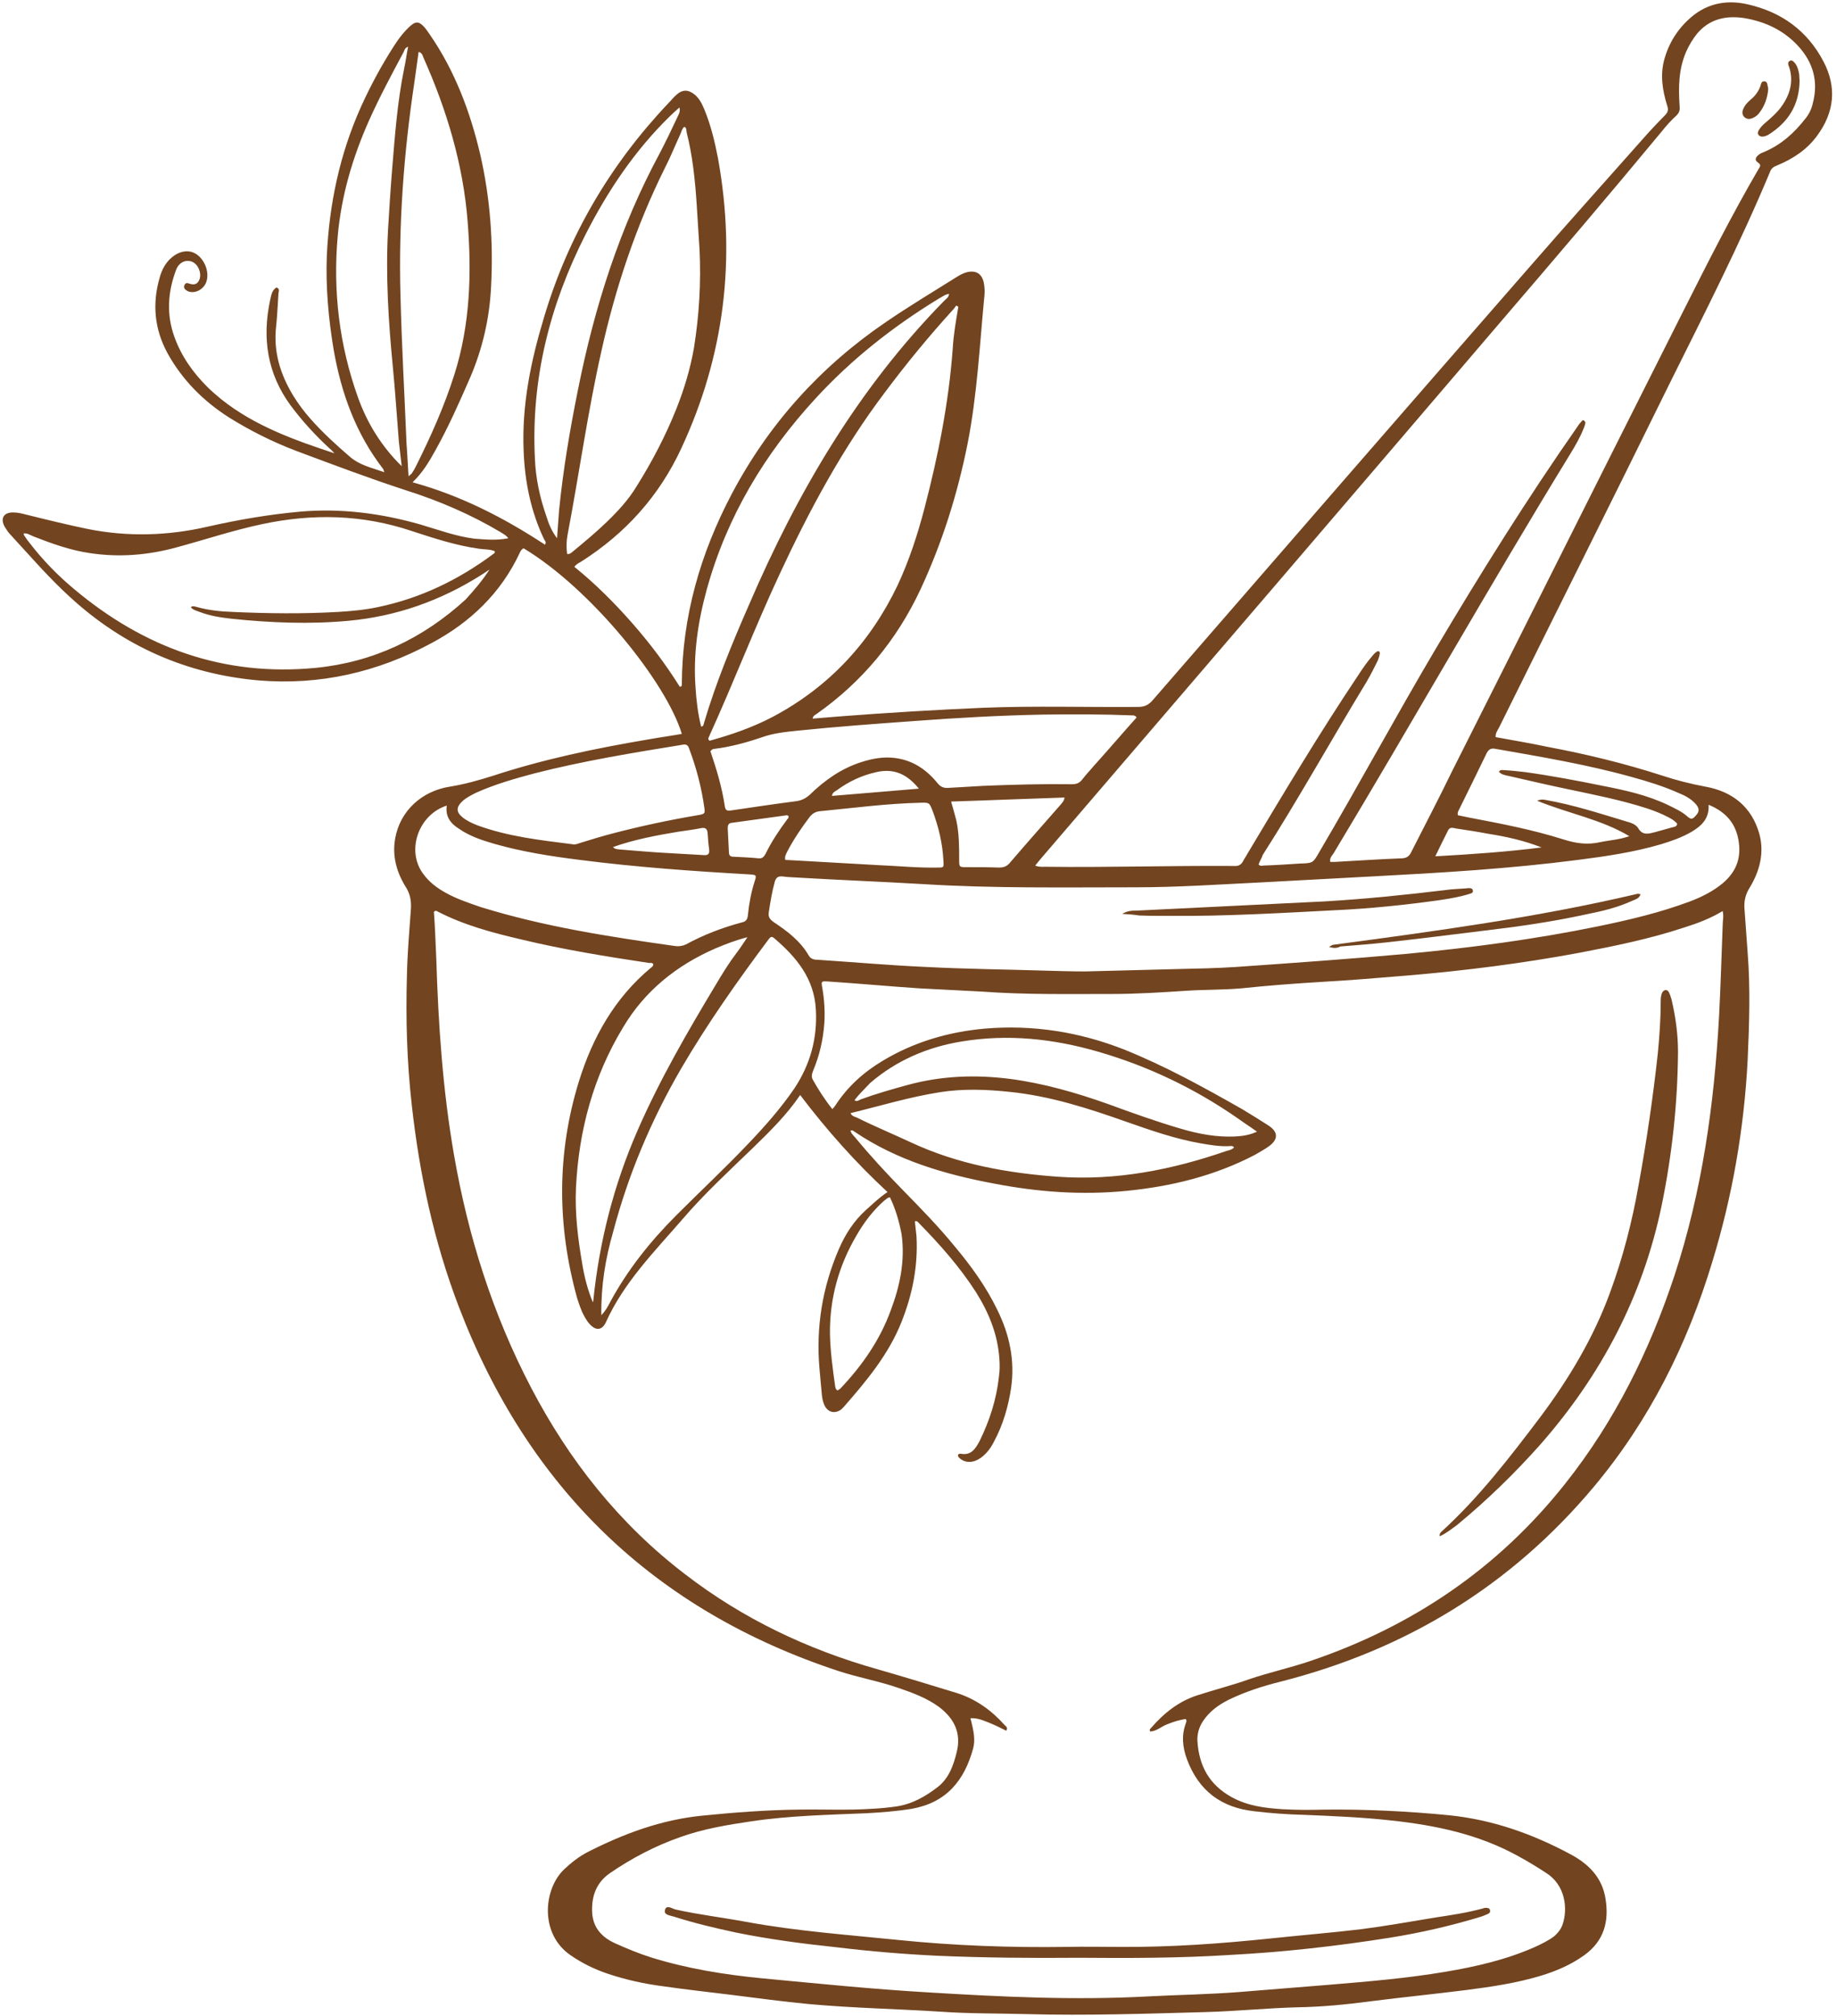 <?xml version="1.0" encoding="UTF-8" standalone="no"?><svg xmlns="http://www.w3.org/2000/svg" xmlns:xlink="http://www.w3.org/1999/xlink" fill="#72441f" height="500.7" preserveAspectRatio="xMidYMid meet" version="1" viewBox="22.2 -0.4 456.4 500.7" width="456.4" zoomAndPan="magnify"><g id="change1_1"><path d="M148.5,133.3c-0.6-0.8-1.3-1.1-1.9-1.5c-7.4-4.4-15.3-7.8-23.5-10.4c-9.2-3-18.2-6.4-27.3-9.8c-5.8-2.2-11.4-5-16.7-8.3 c-6.4-4.1-11.6-9.3-15.3-16c-3.2-5.9-3.8-12.1-2-18.5c0.6-2.3,1.7-4.4,3.8-5.8c2.2-1.4,4.4-1.3,6.1,0.3c1.9,1.8,2.6,4.9,1.5,6.9 c-0.9,1.6-2.9,2.4-4.4,1.7c-0.5-0.3-1.1-0.7-0.8-1.4c0.3-0.8,0.8-0.6,1.4-0.4c1.3,0.4,2-0.1,2.4-1.2c0.5-1.6-0.4-3.7-1.9-4.3 c-1.6-0.6-3.2,0.2-3.9,1.9c-2.1,5.5-2.5,11.1-0.5,16.7c1.7,4.8,4.6,8.9,8.2,12.5c1.1,1.1,2.3,2.1,3.5,3.1 c8.3,6.6,18.1,10.1,28.1,13.4c-0.4-0.4-0.7-0.8-1.1-1.1c-3.6-3.3-6.9-6.9-9.8-10.8c-5.8-7.9-7.1-16.7-5.1-26.1 c0.3-1.2,0.4-2.5,1.6-3.2c0.8,0.3,0.6,0.9,0.5,1.3c-0.2,2.8-0.3,5.6-0.6,8.4c-0.7,6.2,1,11.8,4.2,17.1c1.3,2.1,2.7,4,4.4,5.9 c3,3.4,6.4,6.5,9.9,9.5c2.4,2,5.3,2.6,8.4,3.7c-0.2-0.4-0.2-0.7-0.3-0.8c-6.8-8.8-10.4-18.8-12.3-29.6c-1.3-7.8-2-15.6-1.7-23.4 c0.6-12.8,3.2-25.2,8.5-37c2.3-5.1,5-10.1,8-14.8c1.2-1.9,2.6-3.8,4.3-5.3c1.3-1.1,2-1.1,3.2,0.1c0.6,0.6,1.1,1.4,1.6,2.1 c6.2,9,10,19.1,12.5,29.7c2.5,10.9,3.3,21.9,2.7,33.1c-0.4,7.7-2.1,15.2-5.2,22.4c-2.7,6.2-5.4,12.3-8.7,18.2 c-1.5,2.7-3.1,5.4-5.6,7.8c12,3.3,22.7,8.8,32.9,15.5c0.4-0.6,0-1-0.2-1.3c-3.3-6.9-4.8-14.3-5.1-21.9c-0.5-11.5,1.8-22.5,5.1-33.4 c6-20.1,16.4-37.8,30.8-53c0.7-0.7,1.3-1.5,2-2.1c1.5-1.4,3-1.4,4.6-0.1c1.2,1,1.8,2.3,2.4,3.7c1.6,3.9,2.6,8,3.4,12.2 c4.5,24.9,1.6,48.9-9.1,71.9c-5.5,11.9-13.9,21.2-24.9,28.2c-0.5,0.3-1.2,0.6-1.7,1.3c5.2,4.2,9.9,8.9,14.3,13.9 c4.4,5,8.4,10.3,11.9,15.9c0.6-0.1,0.5-0.4,0.5-0.7c0.1-16.8,4.6-32.4,12.4-47.2c9.2-17.4,22-31.6,38.3-42.7 c5.7-3.9,11.7-7.5,17.6-11.2c0.8-0.5,1.7-1,2.6-1.2c2.2-0.5,3.6,0.4,4.1,2.5c0.2,1,0.3,2.1,0.2,3.1c-1.2,12.4-1.8,24.8-4.2,37 c-2.5,12.5-6.3,24.6-11.7,36.2c-5.9,12.6-14.5,23-25.9,31c-0.3,0.2-0.8,0.4-0.9,1.1c2.5-0.2,5-0.4,7.4-0.6 c11.7-0.9,23.5-1.6,35.2-2.1c12.7-0.5,25.4-0.1,38.2-0.2c1.7,0,2.7-0.5,3.8-1.8c31-35.7,62-71.4,93.1-107c9.9-11.4,20-22.6,30-33.9 c1.3-1.4,2.6-2.8,4-4.2c0.8-0.8,1-1.4,0.6-2.5c-1.2-3.9-1.8-7.8-0.6-11.8c1.3-4.4,3.8-8,7.4-10.8c4-3,8.6-3.6,13.3-2.5 c8.3,1.9,14.7,6.5,18.7,14.1c3.4,6.4,2.8,12.7-1.6,18.6c-2.5,3.4-6,5.7-9.9,7.3c-0.8,0.3-1.4,0.7-1.7,1.5 c-7.5,18-16.4,35.4-25.1,52.9c-14,28.5-28.2,56.8-42.3,85.3c-0.4,0.7-0.9,1.4-0.8,2.3c4.3,0.8,8.6,1.5,12.8,2.4 c9.6,1.8,19.1,4.1,28.4,7.1c3.6,1.2,7.2,2.1,10.9,2.8c6.7,1.2,11.5,5,13.4,11.7c1.3,4.7,0.1,9.3-2.4,13.4c-1,1.6-1.4,3.2-1.3,5 c0.3,3.7,0.5,7.4,0.8,11.1c0.7,8.9,0.4,17.9,0,26.8c-0.9,17.1-3.8,33.8-8.8,50.1c-6.2,20.5-15.6,39.3-29.4,55.8 c-20.6,24.6-46.7,40.5-77.8,48.4c-4.4,1.1-8.8,2.5-12.9,4.5c-2.6,1.3-4.8,2.9-6.4,5.3c-1,1.5-1.5,3.2-1.4,5 c0.4,6.1,2.9,10.8,8.5,13.9c4,2.2,8.2,2.7,12.6,3c3.5,0.2,7.1,0.2,10.6,0.1c10.3-0.1,20.6,0.4,30.8,1.4c10.8,1.1,20.7,4.6,30.2,9.7 c4.5,2.4,7.9,5.8,8.7,11.1c0.9,5.6-0.4,10.4-5.2,13.9c-3.3,2.4-7,4-11,5.2c-6,1.8-12.1,2.7-18.3,3.5c-7.9,1-15.9,1.8-23.8,2.8 c-6,0.8-12.1,1.4-18.1,1.5c-7.8,0.2-15.5,1-23.3,1.2c-14.6,0.4-29.3,0.9-43.9,0.5c-7.2-0.2-14.4-0.1-21.5-0.6 c-10.9-0.7-21.9-0.9-32.8-1.9c-6.5-0.6-12.9-1.5-19.4-2.3c-5.6-0.7-11.2-1.3-16.7-2.1c-4.7-0.6-9.3-1.6-13.8-3.1 c-3.3-1.1-6.4-2.6-9.3-4.6c-7.8-5.3-6.8-16.5-1.6-21.4c1.7-1.6,3.6-3.1,5.7-4.2c9-4.6,18.4-8.1,28.6-9.1c7.9-0.8,15.9-1.4,23.9-1.5 c6.1-0.1,12.1,0.2,18.2-0.2c2.1-0.1,4.1-0.3,6.2-0.6c3.9-0.6,7.2-2.5,10.3-4.9c2.7-2.2,3.8-5.3,4.6-8.6c1.2-4.8-0.7-8.4-4.4-11.2 c-3-2.2-6.5-3.5-10-4.7c-4.9-1.7-10-2.6-14.9-4.2c-45.9-15.1-77.2-45.5-94.4-90.5c-6.2-16.2-9.8-33-11.7-50.2 c-1.2-10.6-1.5-21.3-1.2-31.9c0.1-5.6,0.6-11.2,1-16.8c0.1-2-0.2-3.7-1.3-5.4c-2.3-3.7-3.4-7.8-2.6-12.1 c1.2-6.7,6.5-11.7,13.6-12.8c3.7-0.6,7.2-1.6,10.7-2.7c12.5-4.1,25.4-6.8,38.4-9c2.8-0.5,5.7-0.9,8.5-1.4 c-3.8-12.7-22.5-36-39.3-46.1c-0.5,0.2-0.8,0.7-1,1.2c-4.7,10-12.3,17.2-21.8,22.3c-13.5,7.3-27.9,10.6-43.2,9.3 c-17.8-1.6-33.4-8.5-46.6-20.6c-5.4-4.9-10.1-10.4-15-15.7c-0.5-0.5-0.9-1.2-1.3-1.8c-1.2-2.1-0.3-3.7,2.2-3.6 c0.9,0,1.8,0.2,2.6,0.4c5.2,1.3,10.5,2.6,15.8,3.7c10,2,20,1.7,29.9-0.6c7.5-1.7,15.1-3,22.8-3.7c10.2-0.9,20.2,0.4,30,3.2 c4.4,1.3,8.7,2.9,13.3,3.5C142.6,133.6,145.5,133.9,148.5,133.3z M229,275.1c0.4-0.4,0.6-0.7,0.8-1c3-4.6,7-8.2,11.7-11 c7.8-4.7,16.4-7.2,25.4-8c11.9-1,23.4,0.8,34.6,5.2c10.2,4.1,19.8,9.4,29.3,14.8c2.2,1.3,4.4,2.7,6.6,4.1c2.4,1.6,2.4,3.4,0.1,5.1 c-1.1,0.8-2.4,1.5-3.6,2.2c-10,5.2-20.7,7.8-31.8,8.9c-11.1,1.1-22,0.3-32.9-1.8c-12.3-2.3-24.2-5.8-34.7-12.9 c-0.3-0.2-0.6-0.5-1-0.2c0.2,0.7,0.8,1.2,1.3,1.8c3.7,4.5,7.7,8.8,11.8,13c4.4,4.5,8.8,9,12.8,13.9c4.1,4.9,7.8,10,10.6,15.8 c3,6.1,4.4,12.5,3.4,19.4c-0.7,4.6-2,9.1-4.2,13.2c-0.8,1.6-1.8,3-3.3,4.1c-1.8,1.3-3.8,1.4-5.3,0.1c-0.2-0.2-0.4-0.4-0.4-0.7 c0.1-0.4,0.4-0.4,0.7-0.4c2.6,0.5,3.7-1.3,4.7-3.2c2.5-5.1,4.2-10.4,4.8-16.1c0.2-1.4,0.2-2.8,0.1-4.2c-0.4-6.1-2.6-11.5-5.8-16.6 c-4.1-6.4-9.1-12-14.4-17.4c-0.2-0.2-0.4-0.4-0.8-0.2c0.1,1.2,0.3,2.5,0.4,3.7c0.4,7.4-1,14.4-3.7,21.2 c-3.2,8.1-8.7,14.7-14.4,21.2c-0.2,0.2-0.4,0.4-0.6,0.6c-1.5,1.1-3.2,0.8-4.1-0.9c-0.4-0.8-0.6-1.7-0.7-2.6 c-0.2-2.2-0.4-4.4-0.6-6.6c-0.9-10.3,0.7-20.2,4.8-29.7c1.6-3.7,3.7-7,6.8-9.8c1.7-1.5,3.2-3,5.3-4.4c-8-7.4-15.1-15.4-21.7-24.1 c-3.4,5-7.5,9-11.6,13c-6,5.8-12.2,11.5-17.6,17.8c-7,8.1-14.6,15.7-19.1,25.7c-0.9,1.9-2.4,2.1-3.9,0.5c-0.6-0.6-1-1.3-1.4-2 c-0.8-1.4-1.3-3-1.8-4.5c-5-18-5.1-35.9,0.4-53.8c3.4-11,8.9-20.8,17.9-28.3c0.3-0.2,0.6-0.4,0.6-0.9c-0.2-0.4-0.6-0.3-1-0.3 c-10.6-1.6-21.2-3.3-31.6-5.8c-7.3-1.7-14.5-3.6-21.2-7.1c-0.2-0.1-0.4-0.1-0.7,0.2c0.3,3.8,0.4,7.8,0.6,11.8 c0.5,16.3,1.6,32.5,4.4,48.6c3.5,20.2,9.6,39.5,19.1,57.7c9.5,18.2,22,34,38.4,46.5c14.3,11,30.3,18.6,47.6,23.5 c6.6,1.9,13.2,3.9,19.7,5.9c4.8,1.5,8.7,4.3,12,8c0.3,0.3,0.9,0.6,0.4,1.4c-1.4-0.7-2.8-1.4-4.3-2c-1.5-0.6-2.9-1.2-4.6-1.1 c0.9,3.4,1.2,5.4,0.7,7.4c-2.2,8.2-6.8,13.6-15.3,15.1c-3.7,0.6-7.5,0.9-11.3,1.1c-9.5,0.4-19.1,0.6-28.5,2 c-6.1,0.9-12.1,1.9-17.9,4c-6.2,2.2-11.9,5.2-17.3,8.9c-3.3,2.3-4.5,5.6-4.4,9.4c0.1,3.9,2.2,6.4,5.7,8c2.9,1.3,5.8,2.5,8.9,3.5 c9,2.8,18.3,4.3,27.6,5.2c13.8,1.3,27.5,2.7,41.3,3.5c18.2,1.1,36.3,2,54.6,1c7.6-0.4,15.2-0.5,22.8-1.1c7.4-0.6,14.9-1.2,22.3-1.8 c9.6-0.8,19.2-1.6,28.7-3.2c7.7-1.3,15.2-3,22.4-6.2c1.7-0.8,3.4-1.6,4.8-2.7c0.9-0.8,1.6-1.7,2-2.8c1.4-4,0.7-9.9-4.1-12.9 c-2.3-1.5-4.6-2.9-7-4.2c-9.8-5.4-20.4-7.6-31.4-8.8c-7.2-0.8-14.4-1.1-21.7-1.4c-4.1-0.1-8.3-0.4-12.4-0.9 c-8.2-0.9-13.8-5.1-16.7-12.9c-1.1-3-1.4-5.9-0.3-8.9c0.1-0.3,0.3-0.7,0-1.1c-1.6,0.2-3.1,0.7-4.6,1.3c-1.4,0.5-2.6,1.7-4.2,1.8 c-0.3-0.4-0.1-0.6,0.1-0.8c3.2-3.7,6.9-6.7,11.6-8.2c4.3-1.4,8.7-2.5,12.9-4c5-1.7,10.1-2.8,15.1-4.5c25.4-8.6,46.7-23,63.4-44.1 c12.3-15.5,20.9-32.9,27.1-51.6c6.9-21,9.9-42.6,11.1-64.5c0.4-7.5,0.6-15.1,0.9-22.6c0-1.1,0.3-2.2,0-3.5c-3,1.8-6.1,3-9.3,4 c-8.7,2.9-17.6,4.7-26.5,6.4c-14,2.6-28.2,4.4-42.4,5.6c-7.2,0.6-14.3,1.2-21.5,1.6c-6.6,0.4-13.3,0.9-19.9,1.6 c-4.6,0.4-9.2,0.3-13.7,0.6c-6.1,0.4-12.3,0.8-18.4,0.8c-10.8,0-21.6,0.2-32.4-0.6c-5.2-0.3-10.3-0.5-15.5-0.8 c-7.5-0.5-15-1.2-22.6-1.7c-1.8-0.1-1.8-0.1-1.5,1.6c0.5,2.9,0.7,5.9,0.5,8.8c-0.3,4.1-1.2,8-2.8,11.8c-0.3,0.8-0.5,1.5,0,2.3 C225.5,270.2,227,272.6,229,275.1z M334.9,214.4c0.4,0.3,0.8,0.3,1.2,0.2c3-0.1,6.1-0.3,9.1-0.5c3.2-0.1,3.2-0.1,4.8-2.9 c9.9-16.8,19.1-33.9,29-50.6c11.1-18.7,22.6-37.1,35.1-55c0.3-0.5,0.7-1,1.1-1.4c0.1-0.2,0.4-0.3,0.6-0.1c0.1,0.1,0.3,0.4,0.3,0.5 c-0.1,0.4-0.2,0.9-0.4,1.3c-0.9,2.3-2.1,4.4-3.4,6.5c-20.1,32.8-39,66.3-58.8,99.2c-0.4,0.6-1,1.1-0.8,2.1c0.4,0,0.7,0,1.1,0 c5.6-0.3,11.2-0.7,16.8-0.9c1.4-0.1,1.9-0.8,2.4-1.9c3.3-6.5,6.7-13,9.9-19.6c19.2-38.1,38.3-76.3,57.5-114.4 c6-11.9,12-23.8,18.7-35.3c0.3-0.5,0.8-1-0.1-1.6c-1-0.6-0.6-1.4,0.2-2c0.4-0.3,0.9-0.5,1.4-0.7c4.2-1.8,7.4-4.7,10.2-8.3 c0.9-1.1,1.5-2.4,1.8-3.8c1.4-5.3,0.1-10-3.5-14c-3.6-4-8.2-6.2-13.5-7.1c-4.6-0.7-8.7,0.2-11.8,3.9c-1.1,1.4-2,2.9-2.7,4.5 c-1.9,4.4-1.9,8.9-1.6,13.5c0.1,1-0.1,1.6-0.8,2.3c-1.3,1.2-2.5,2.5-3.6,3.9c-13,15.7-26.3,31.3-39.6,46.8 c-38,44.5-76.1,88.9-114.2,133.3c-0.6,0.7-1.2,1.4-1.9,2.3c0.9,0.4,1.7,0.3,2.4,0.3c15.5,0.2,31.1-0.3,46.6-0.2c0.1,0,0.3,0,0.4,0 c1.1,0.1,1.8-0.3,2.3-1.3c0.3-0.6,0.7-1.1,1-1.7c8.9-14.9,17.8-29.8,27.5-44.3c1.1-1.7,2.2-3.3,3.5-4.8c0.3-0.4,0.7-0.8,1.1-1.1 c0.5-0.3,0.9-0.1,0.8,0.5c-0.1,0.6-0.3,1.2-0.5,1.7c-0.9,1.8-1.8,3.6-2.8,5.3c-8.7,14.3-16.8,28.9-25.8,43 C335.6,213,335.1,213.5,334.9,214.4z M446.7,199.5c0.2,3.4-1.7,5.2-4.2,6.7c-2.4,1.4-5,2.3-7.6,3.1c-6.8,2-13.7,3-20.7,3.9 c-17,2.2-34,3.2-51.1,4.1c-9.3,0.5-18.6,1-27.9,1.5c-10.3,0.5-20.5,1.2-30.8,1.2c-17.7,0-35.4,0.3-53-0.8 c-10.3-0.6-20.5-1-30.8-1.6c-1.3-0.1-2.7-0.1-4-0.3c-1.1-0.1-1.6,0.3-1.9,1.3c-0.7,2.5-1.1,5-1.5,7.6c-0.2,1.2,0.3,1.8,1.3,2.5 c3.3,2.2,6.5,4.6,8.6,8.2c0.5,0.9,1.3,1.1,2.2,1.1c9.1,0.6,18.1,1.4,27.2,1.8c9.8,0.5,19.5,0.6,29.3,0.9c3.3,0.1,6.7,0.2,10,0.2 c7.8-0.2,15.5-0.4,23.3-0.6c4.7-0.1,9.3-0.2,14-0.5c14.3-1,28.6-2,42.9-3.3c15.8-1.5,31.6-3.6,47.2-6.8c7.8-1.6,15.4-3.4,22.9-6.2 c2.9-1.1,5.7-2.5,8.1-4.5c3.2-2.7,4.6-6,4-10.2C453.6,204.3,451.1,201.3,446.7,199.5z M143.8,141.1c-0.7,0.4-1.3,0.9-2,1.3 c-10.1,6.4-21.1,10.3-33,11.4c-9.7,0.9-19.4,0.5-29-0.5c-2.7-0.3-5.4-0.7-8-1.7c-0.8-0.3-1.7-0.5-2.2-1.2c0.6-0.4,1.1-0.1,1.6,0 c2.9,0.8,5.8,1.1,8.8,1.2c8.7,0.4,17.5,0.5,26.2,0c3.3-0.2,6.6-0.5,9.9-1.2c10.6-2.2,20.1-6.8,28.8-13.3c0.2-0.1,0.3-0.3,0.2-0.6 c-1.2-0.5-2.6-0.4-3.9-0.6c-5.7-0.8-11.2-2.6-16.7-4.4c-12.2-4.1-24.6-4.4-37.2-1.7c-7.1,1.5-14,3.8-21,5.7 c-7.2,2-14.4,2.6-21.7,1.5c-4.9-0.7-9.6-2.4-14.2-4.2c-0.7-0.3-1.4-0.8-2.3-0.7c0,0.2,0,0.4,0.1,0.5c0.4,0.6,0.8,1.2,1.3,1.8 c3.3,4.3,7.1,8.2,11.2,11.6c17.3,14.5,37.1,21.7,59.9,19.5c14.3-1.4,26.7-7.3,37.3-17C139.9,146.3,142,143.9,143.8,141.1z M260.3,75.8c-0.2-0.1-0.3-0.2-0.5-0.3c-0.3,0.3-0.5,0.7-0.8,1c-6,6.6-11.6,13.4-16.9,20.5c-10.6,14-18.8,29.3-26.2,45.2 c-6.2,13.3-11.5,27.1-17.6,40.5c-0.1,0.2-0.3,0.5,0.2,0.9c5.4-1.5,10.7-3.3,15.8-6c13.9-7.4,24.1-18.4,30.9-32.6 c2.9-6.2,5-12.7,6.7-19.2c3.4-13,6-26.1,7-39.5C259.1,82.7,259.7,79.3,260.3,75.8z M171.6,326.3c1.1-1.2,1.6-2.1,2.1-3.1 c4.4-8.2,10.1-15.3,16.6-21.8c5.9-5.9,12-11.6,17.8-17.7c4.1-4.3,8.1-8.8,11.5-13.8c3.9-5.9,5.7-12.4,5.3-19.5 c-0.4-7.8-4.9-13.1-10.4-17.8c-0.7-0.6-1-0.1-1.4,0.4c-7.7,10.3-15.1,20.8-21.6,31.9c-7.5,12.9-13.2,26.4-17,40.8 C172.6,312.3,171.5,319,171.6,326.3z M192.2,31.1c-0.6,0.5-0.7,1.3-1,1.9c-1.3,2.8-2.4,5.6-3.8,8.3c-7.2,14.5-12.3,29.8-15.8,45.6 c-3.4,15.1-5.5,30.4-8.4,45.6c-0.3,1.6-0.3,3.2-0.1,4.7c0.7,0.1,1-0.3,1.3-0.5c2.9-2.4,5.8-4.8,8.5-7.4c2.8-2.7,5.4-5.5,7.4-8.8 c3.9-6.2,7.3-12.7,10-19.5c1.9-4.8,3.4-9.8,4.3-14.9c1.3-8.1,1.8-16.3,1.4-24.5c-0.2-3.7-0.5-7.4-0.7-11.1c-0.4-6.1-1-12.1-2.5-18 C192.7,31.9,192.8,31.3,192.2,31.1z M304.6,177.8c-0.4-0.5-0.7-0.5-1-0.5c-7.4-0.3-14.8-0.3-22.2-0.2c-10.7,0.2-21.4,0.8-32.1,1.6 c-9.7,0.7-19.3,1.4-29,2.4c-2.9,0.3-5.9,0.6-8.7,1.6c-3.8,1.3-7.8,2.4-11.8,2.9c-0.4,0-0.7,0.1-1.1,0.6c1.5,4.4,2.9,9,3.6,13.8 c0.2,1.1,0.8,1,1.6,0.9c5.4-0.8,10.8-1.6,16.2-2.3c1.3-0.2,2.3-0.7,3.3-1.6c3.7-3.6,7.8-6.5,12.8-8.1c2.8-0.9,5.6-1.4,8.5-1 c4.4,0.6,7.7,2.9,10.4,6.2c0.8,1,1.6,1.3,2.8,1.2c2.9-0.2,5.8-0.3,8.6-0.5c7.3-0.3,14.6-0.5,22-0.4c1.2,0,1.9-0.3,2.6-1.2 c0.9-1.2,1.9-2.2,2.9-3.4C297.7,185.7,301.1,181.7,304.6,177.8z M133.2,199.7c-7.1,2.3-10.1,11.2-5.9,16.9c1.5,2.1,3.5,3.6,5.7,4.8 c2.7,1.5,5.7,2.5,8.6,3.5c15.8,4.9,32.1,7.4,48.4,9.7c0.9,0.1,1.7,0,2.6-0.4c4.4-2.4,9.1-4.2,14-5.5c0.9-0.2,1.3-0.7,1.4-1.7 c0.3-2.9,0.8-5.7,1.7-8.5c0.5-1.5,0.4-1.6-1.2-1.7c-14.1-0.8-28.2-1.8-42.2-3.6c-7.2-0.9-14.3-2-21.3-4c-3.1-0.9-6.1-1.9-8.7-3.7 C134.2,204.2,132.8,202.5,133.2,199.7z M123.7,117.9c0.5-0.4,0.7-0.6,0.8-0.7c0.4-0.6,0.7-1.1,1-1.7c3.7-7.4,7.1-15,9.6-22.9 c3.9-12.3,4.3-25,3.3-37.8c-1.1-14.3-5.2-27.9-11-40.9c-0.2-0.5-0.3-1.2-1.2-1.4c-0.4,2.7-0.7,5.3-1.1,7.9 c-2.6,17.4-3.9,35-3.4,52.6c0.3,12.3,1,24.5,1.5,36.8C123.4,112.3,123.5,114.9,123.7,117.9z M233.5,276.1c0.4,0.8,1.1,0.9,1.6,1.1 c4.4,2.2,9,4.1,13.5,6.2c11.6,5.4,23.9,7.6,36.5,8.5c14.4,1,28.2-1.7,41.8-6.4c0.7-0.2,1.4-0.3,1.9-0.9c-0.4-0.5-0.9-0.3-1.3-0.3 c-2.4,0.1-4.7-0.3-7-0.7c-6.3-1.1-12.3-3.2-18.3-5.3c-9.6-3.4-19.2-6.5-29.3-7.5c-5.7-0.6-11.5-0.8-17.2,0.1 C248.1,272.1,240.9,274.3,233.5,276.1z M258,72.6c-1,0.1-1.8,0.8-2.6,1.2c-11.3,6.9-21.6,15-30.6,24.8c-12.6,13.7-22,29.3-27,47.4 c-2.2,8-3.4,16.1-2.8,24.3c0.2,3.3,0.6,6.6,1.4,9.8c0.6-0.1,0.6-0.5,0.7-0.9c3-10.1,7-19.8,11.2-29.4c12-27.9,27.1-53.7,48.5-75.5 C257.3,73.8,257.9,73.5,258,72.6z M169.5,323.1c0-0.1,0.1-0.3,0.1-0.4c1.5-14.7,5.1-28.8,11-42.3c5.5-12.6,12.4-24.5,19.5-36.3 c1.6-2.7,3.2-5.3,5.1-7.8c1-1.3,1.8-2.6,2.7-3.9c-2.8,0.7-5.4,1.7-8,2.8c-9.6,4.2-17.5,10.5-22.9,19.6c-7.4,12.2-11,25.6-11.7,39.8 c-0.3,6.5,0.5,12.8,1.6,19.2C167.4,316.8,168.2,320,169.5,323.1z M164.4,209.3c0.8,0.2,1.5-0.2,2.2-0.4c2.6-0.8,5.2-1.6,7.9-2.3 c6.9-1.8,13.9-3.3,21-4.5c1.8-0.3,1.9-0.4,1.7-1.8c-0.7-5.1-2-10-3.8-14.8c-0.3-0.9-0.8-1.1-1.7-0.9c-12.3,2-24.6,4-36.7,7.1 c-4.9,1.3-9.8,2.7-14.5,4.8c-1.2,0.6-2.4,1.2-3.4,2.1c-1.6,1.5-1.6,2.7,0,4c1.1,0.9,2.4,1.5,3.7,2 C148.4,207.4,156.5,208.3,164.4,209.3z M122,115.4c-0.2-2-0.5-4.1-0.7-6.1c-0.5-6.2-0.9-12.4-1.5-18.6c-1.1-11.3-1.8-22.6-1.2-33.9 c0.3-4.9,0.6-9.9,1-14.8c0.7-8.5,1.3-17,3-25.3c0.4-1.8,0.6-3.6,1-5.5c-0.8,0.3-0.9,0.8-1.1,1.3c-3,5.6-6,11.2-8.6,17 c-4.1,9.2-6.9,18.7-7.8,28.8c-1.2,13.7,0.4,27,5,39.9C113.4,104.7,117,110.5,122,115.4z M234.5,272.9c0.6,0.4,1.1,0,1.5-0.2 c3.8-1.4,7.7-2.5,11.7-3.6c8.4-2.3,16.9-2.6,25.5-1.5c8.3,1.1,16.3,3.4,24.2,6.2c6,2.2,12.1,4.4,18.3,6.2c4.4,1.3,8.8,2.1,13.3,1.9 c1.8-0.1,3.5-0.3,5.5-1.2c-1.8-1.3-3.4-2.3-4.9-3.4c-10.7-7.4-22.2-12.9-34.7-16.5c-11.1-3.2-22.3-4.4-33.8-2.5 c-8.5,1.4-16.2,4.7-22.7,10.3C237,270.1,235.6,271.4,234.5,272.9z M160.6,133.3c0.2-2.3,0.3-4.6,0.5-6.9c1-10.1,2.7-20.1,4.7-30 c4.1-20.6,10.4-40.4,20.4-58.9c1.5-2.9,2.9-5.8,4.3-8.8c0.3-0.7,0.8-1.3,0.5-2.4c-0.9,0.8-1.7,1.5-2.4,2.2 c-8.7,8.5-15.4,18.5-20.9,29.3c-8.9,17.5-13.6,36-12.6,55.8c0.2,4.8,1.2,9.5,2.8,14.1C158.5,129.7,159.3,131.6,160.6,133.3z M427,207.3c-7-4.2-15.1-5.6-22.9-8.8c1-0.4,1.5-0.3,2.1-0.2c6.8,1.2,13.3,3.3,19.9,5.3c1.1,0.3,2.5,0.7,3.1,1.7 c1.1,1.9,2.6,1.4,4.2,1c1.4-0.4,2.9-0.8,4.3-1.2c0.4-0.1,1.1-0.1,1.2-0.9c-0.6-0.7-1.4-1.2-2.2-1.6c-1.7-0.9-3.5-1.6-5.3-2.2 c-6.5-2.1-13.2-3.4-19.8-4.8c-4.8-1-9.5-2.1-14.3-3.2c-0.9-0.2-2-0.3-2.7-1.1c0.4-0.6,0.9-0.4,1.3-0.4c1.8,0.1,3.5,0.3,5.3,0.5 c6.5,0.9,12.8,2.1,19.2,3.4c5.6,1.1,11.1,2.3,16.3,4.8c1.6,0.8,3.2,1.5,4.6,2.7c1,0.9,1.4,0.9,2.3-0.2c0.9-1,0.8-1.8-0.2-2.9 c-1.1-1.2-2.6-2-4.1-2.6c-3.8-1.7-7.7-2.9-11.7-4c-11.1-3.1-22.5-5-33.9-7c-1-0.2-1.6,0.1-2.1,1c-2.3,4.8-4.7,9.6-7,14.3 c-0.2,0.3-0.3,0.7-0.2,1.2c0.9,0.2,1.9,0.4,2.9,0.6c7.9,1.5,15.7,3,23.3,5.4c3.1,1,6,1.4,9.1,0.7C422,208.3,424.5,208.2,427,207.3z M243.3,297c-0.3,0.1-0.5,0.1-0.6,0.2c-0.3,0.2-0.6,0.5-0.9,0.7c-2.7,2.4-4.9,5.3-6.7,8.4c-4.5,7.6-6.8,15.8-6.7,24.7 c0.1,4.4,0.7,8.7,1.3,13c0.1,0.4,0.1,0.7,0.6,1c0.2-0.2,0.5-0.3,0.7-0.5c5.4-5.7,9.8-12,12.5-19.4c2.3-6.1,3.6-12.3,2.7-18.9 C245.6,303,244.7,299.9,243.3,297z M217.3,213.2c0.7,0,1.3,0.1,2,0.1c7.1,0.4,14.2,0.8,21.2,1.2c4.9,0.2,9.7,0.7,14.6,0.6 c1.6,0,1.6,0,1.5-1.6c-0.2-4.3-1.2-8.5-2.7-12.5c-0.8-2-0.8-2.1-3.1-2c-8.4,0.2-16.6,1.3-24.9,2.1c-1.1,0.1-1.9,0.6-2.6,1.5 c-2.1,2.8-4,5.6-5.6,8.7C217.5,211.8,217.1,212.3,217.3,213.2z M286.7,197.7c-9.4,0.3-18.7,0.7-28.2,1c0.5,1.7,0.9,3.2,1.3,4.7 c0.7,3.2,0.7,6.5,0.7,9.7c0,1.9,0,1.9,1.9,1.9c2.7,0,5.3,0,8,0.1c1.2,0,2-0.3,2.8-1.3c4.1-4.8,8.3-9.5,12.4-14.2 C286,199.1,286.5,198.7,286.7,197.7z M218.1,202.3c-0.1-0.1-0.3-0.2-0.4-0.2c-4.6,0.6-9.2,1.3-13.8,1.9c-0.7,0.1-0.9,0.6-0.9,1.3 c0.1,2,0.2,4,0.3,6c0,0.7,0.3,1.1,1,1.1c2.1,0.1,4.3,0.2,6.4,0.4c0.9,0.1,1.3-0.4,1.7-1.1c1.5-3.1,3.4-5.9,5.4-8.6 C218,202.9,218.2,202.7,218.1,202.3z M405.2,210.1c-4.3-1.7-8.8-2.7-13.3-3.4c-2.6-0.5-5.2-0.9-7.9-1.3c-0.7-0.1-1.5-0.5-2,0.4 c-1,2-2,4-3.2,6.5C387.9,211.8,396.5,211.2,405.2,210.1z M174.5,210c0.5,0.6,1.1,0.5,1.6,0.6c4,0.3,8.1,0.7,12.1,0.9 c2.9,0.2,5.9,0.3,8.8,0.5c1,0.1,1.5-0.2,1.4-1.3c-0.2-1.4-0.3-2.8-0.4-4.2c-0.1-1-0.5-1.4-1.6-1.2c-1.9,0.4-3.8,0.6-5.7,0.9 C185.3,207.1,179.9,208.1,174.5,210z M250.5,195.5c-3-3.7-6.3-5.1-10.6-4.1c-3.6,0.8-6.8,2.3-9.8,4.5c-0.4,0.3-1.1,0.5-1.2,1.4 C236.1,196.7,243.1,196.1,250.5,195.5z"/><path d="M379.9,381.2c-0.1-0.8,0.3-1,0.6-1.3c9.2-8.4,16.8-18.3,24.3-28.2c7.2-9.6,13.3-19.8,17.4-31c3.2-8.7,5.5-17.6,7.1-26.7 c2-10.9,3.6-21.9,4.8-32.9c0.4-4.2,0.7-8.4,0.7-12.6c0-0.8,0-1.6,0.4-2.4c0.4-0.7,1.2-0.8,1.6-0.1c0.3,0.6,0.5,1.2,0.7,1.9 c1,4.3,1.6,8.6,1.6,13c-0.1,12.9-1.5,25.7-4.1,38.3c-4.7,22.5-15,42-30.1,59.2c-6.4,7.2-13.3,13.9-20.7,20 C382.8,379.4,381.5,380.5,379.9,381.2z"/><path d="M290.3,485.9c-12,0.1-23.6,0-35.2-0.5c-8.4-0.4-16.7-1.1-25-2.1c-8.5-0.9-16.9-2-25.2-3.7c-5.1-1.1-10.2-2.3-15.2-3.9 c-0.9-0.3-2.6-0.4-2.3-1.6c0.3-1.5,1.8-0.4,2.6-0.2c5.8,1.3,11.8,2,17.7,3.1c12.5,2.3,25.2,3.2,37.9,4.5 c13.8,1.4,27.7,1.9,41.6,1.7c4.4-0.1,8.7,0,13.1,0c12.6,0.1,25.1-0.8,37.6-2.1c7.5-0.8,15-1.4,22.5-2.3c6.2-0.8,12.3-1.9,18.4-2.9 c4-0.6,8-1.2,12-2.3c0.2-0.1,0.4-0.1,0.6-0.1c0.5,0,0.9,0.1,1,0.6c0.1,0.4-0.1,0.7-0.5,0.9c-0.7,0.3-1.4,0.6-2.1,0.8 c-7.3,2.2-14.7,3.9-22.2,5.1c-13.2,2.1-26.5,3.6-39.9,4.3C315.2,486,302.6,486,290.3,485.9z"/><path d="M469.3,19.7c-0.1,6.2-3,10.4-7.8,13.4c-0.4,0.2-0.8,0.4-1.2,0.4c-0.4,0.1-0.9,0-1.2-0.4c-0.3-0.4-0.1-0.9,0.1-1.2 c0.4-0.7,1-1.3,1.6-1.8c1.4-1.2,2.8-2.4,3.9-3.9c2.2-3,3.2-6.3,2-10c-0.1-0.2-0.2-0.4-0.2-0.6c-0.1-0.4,0-0.7,0.4-0.9 c0.4-0.2,0.7,0,1,0.3c0.8,0.8,1.1,1.9,1.3,3C469.2,18.6,469.3,19.3,469.3,19.7z"/><path d="M461.5,21.9c-0.2,1.9-0.8,3.9-2.1,5.6c-0.4,0.6-1,1.1-1.7,1.4c-0.7,0.3-1.4,0.4-2.1-0.2c-0.6-0.6-0.6-1.3-0.3-2 c0.4-1,1.1-1.7,1.9-2.4c1.1-0.9,1.9-2,2.4-3.4c0.1-0.4,0.2-1.1,0.9-1.1c0.8,0,0.8,0.8,0.9,1.3C461.5,21.3,461.5,21.5,461.5,21.9z"/><path d="M301,226.6c1.4-0.8,2.4-0.8,3.4-0.8c15.7-0.8,31.3-1.5,47-2.3c10-0.6,19.9-1.6,29.8-2.8c2-0.3,4-0.3,6-0.5 c0.4,0,0.8,0.1,0.9,0.5c0.2,0.6-0.3,0.8-0.7,0.9c-2.5,0.8-5,1.2-7.6,1.6c-8.6,1.2-17.3,2.1-26,2.5c-13.5,0.7-27,1.5-40.6,1.4 c-2.7,0-5.3,0-8-0.1C304,226.8,302.7,226.7,301,226.6z"/><path d="M352.4,234.8c0.5-0.3,0.7-0.4,0.9-0.5c25.4-3.4,50.8-6.8,75.8-12.7c0.2,0,0.4,0.1,0.7,0.1c-0.3,1.1-1.3,1.3-2.2,1.7 c-3.7,1.7-7.7,2.6-11.7,3.4c-8.3,1.8-16.7,3-25.2,4c-8.1,1-16.1,2-24.2,2.9c-3.7,0.4-7.5,0.7-11.3,1 C354.5,235.1,353.6,235.2,352.4,234.8z"/></g></svg>